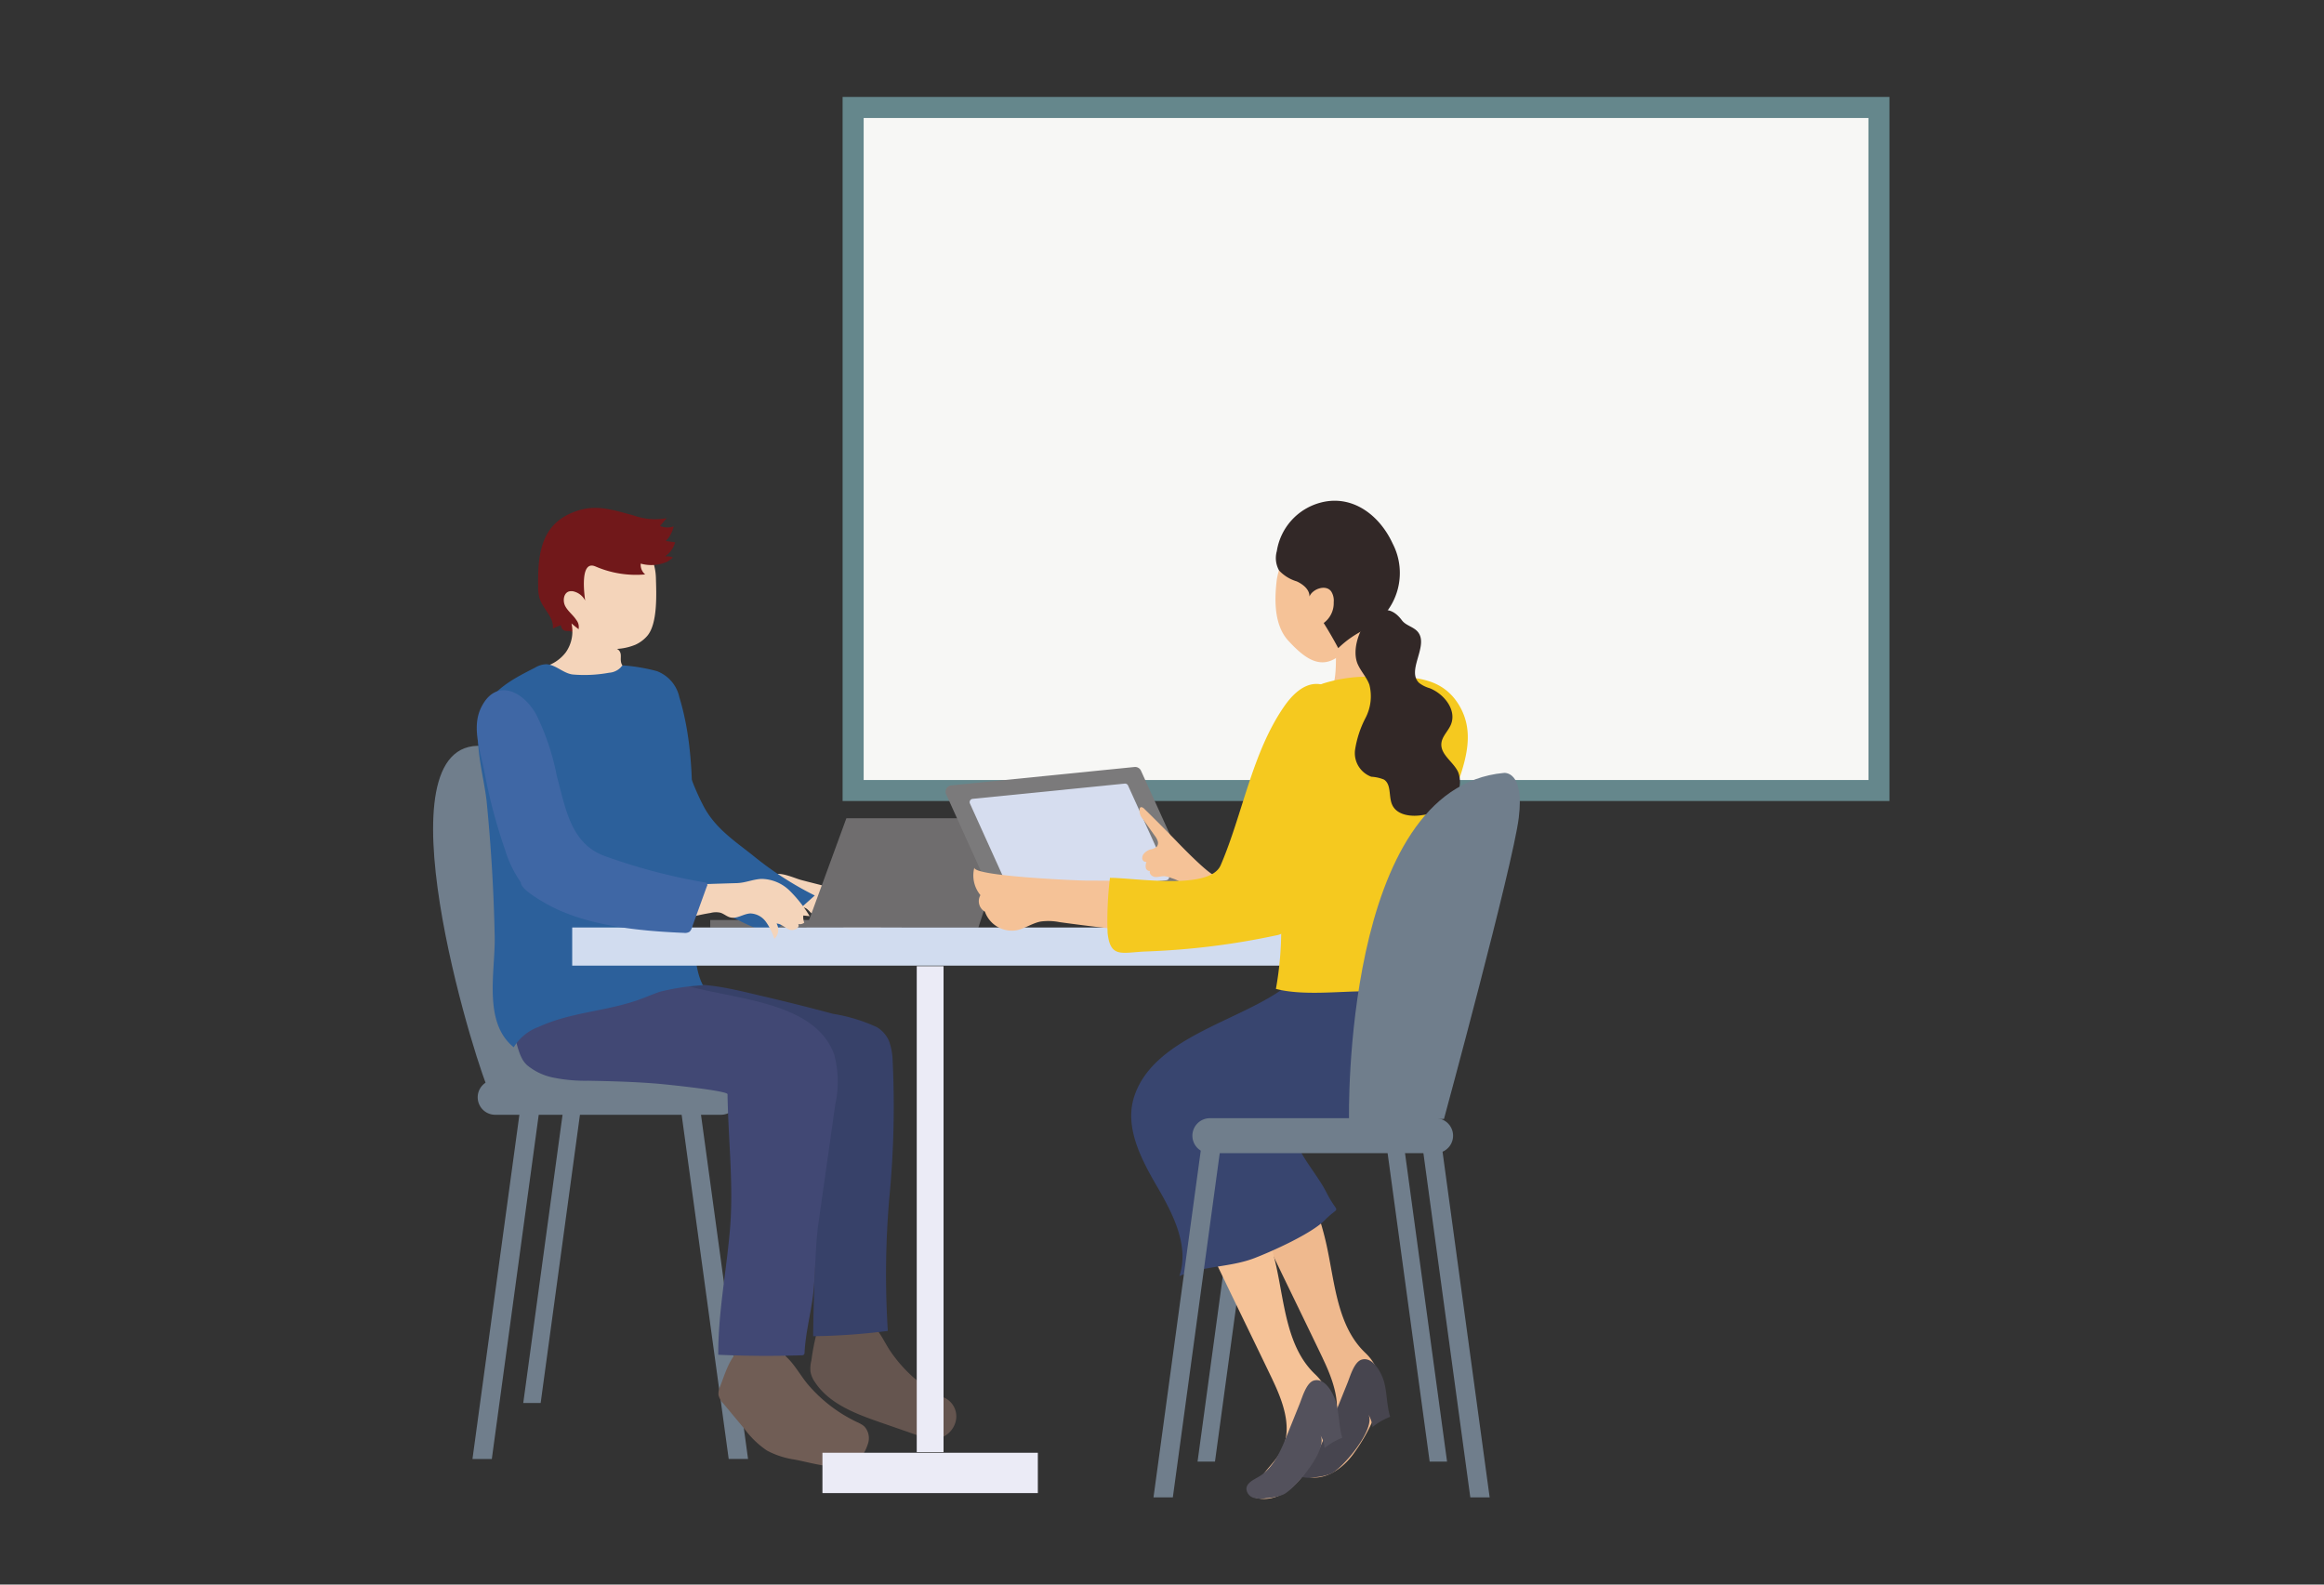 <svg xmlns="http://www.w3.org/2000/svg" xmlns:xlink="http://www.w3.org/1999/xlink" width="220" height="150" viewBox="0 0 220 150">
  <rect x="0" y="0" width="220" height="150" fill="#333333" stroke="none"/>
  <defs>
    <clipPath id="clip-path">
      <rect id="長方形_7326" data-name="長方形 7326" width="138.044" height="132.893" fill="none"/>
    </clipPath>
  </defs>
  <g id="グループ_10868" data-name="グループ 10868" transform="translate(-1020 -670)">
    <rect id="長方形_5389" data-name="長方形 5389" width="220" height="150" transform="translate(1020 670)" fill="none"/>
    <g id="グループ_14763" data-name="グループ 14763" transform="translate(1061 678.999)">
      <path id="パス_17218" data-name="パス 17218" d="M28.193,111.068H29.84l-4.13-30.3H24.063Z" transform="translate(4.366 14.656)" fill="#707e8c" fill-rule="evenodd"/>
      <path id="パス_17219" data-name="パス 17219" d="M8.87,109.45H7.223l4.13-30.3H13Z" transform="translate(1.311 14.362)" fill="#707e8c" fill-rule="evenodd"/>
      <g id="グループ_14764" data-name="グループ 14764" transform="translate(0 0)">
        <g id="グループ_14763-2" data-name="グループ 14763" clip-path="url(#clip-path)">
          <path id="パス_17220" data-name="パス 17220" d="M26.6,82.21H5.227a1.654,1.654,0,0,1,0-3.308H26.6a1.654,1.654,0,0,1,0,3.308" transform="translate(0.648 14.318)" fill="#707e8c" fill-rule="evenodd"/>
          <path id="パス_17221" data-name="パス 17221" d="M4.985,114.455H3.154L7.747,80.764h1.83Z" transform="translate(0.572 14.656)" fill="#707e8c" fill-rule="evenodd"/>
          <path id="パス_17222" data-name="パス 17222" d="M5.062,84.277C3.291,79.843-5.734,49.6,5.674,52.31c3.619.86,3.106,4.866,3.509,7.637.51,3.507,1.191,6.992,1.887,10.468.189.94,2.418,13.862,2.98,13.862H5.062" transform="translate(0 9.461)" fill="#707e8c" fill-rule="evenodd"/>
          <path id="パス_17223" data-name="パス 17223" d="M24.378,114.354H26.21L21.693,81.319H19.862Z" transform="translate(3.604 14.756)" fill="#707e8c" fill-rule="evenodd"/>
          <path id="パス_17224" data-name="パス 17224" d="M17.474,45.925a5.392,5.392,0,0,1-4.95-.476A8.1,8.1,0,0,1,9.076,39.6a5.841,5.841,0,0,1,2.534-5.118c3.6-2.409,7.736,1.482,7.838,5.074.043,1.518.184,4.351-.822,5.522a3.283,3.283,0,0,1-1.152.849" transform="translate(1.643 6.121)" fill="#f4d4ba" fill-rule="evenodd"/>
          <path id="パス_17225" data-name="パス 17225" d="M20.585,38.194a3.718,3.718,0,0,1-2.457.158,1.189,1.189,0,0,0,.421,1.024,9.674,9.674,0,0,1-4.692-.749c-1.515-.671-1.067,2.625-.989,3.222a1.679,1.679,0,0,0-1.022-.844.92.92,0,0,0-.5-.02c-.535.152-.62.918-.356,1.407s.741.829,1.043,1.3a1.041,1.041,0,0,1-.123,1.439c-.36-.807-1.142.052-1.349-.944a6.1,6.1,0,0,0-.755.32c.139-1.056-.939-1.858-1.257-2.876a3.915,3.915,0,0,1-.131-1.12c-.046-3.18.292-6.057,3.731-7.169,1.884-.608,3.463-.035,5.307.451a6.07,6.07,0,0,0,3.123.26l-.621.736a1.784,1.784,0,0,0,1.289.037,2.768,2.768,0,0,1-.747,1.382l.883.125a2.271,2.271,0,0,1-.966,1.337,1.479,1.479,0,0,1,.753.1,2.243,2.243,0,0,1-.581.422" transform="translate(1.526 6.002)" fill="#71181a" fill-rule="evenodd"/>
          <path id="パス_17226" data-name="パス 17226" d="M18.209,47.248c.121-.268.184-.471.1-.46-.716.1-1.608.121-1.975-.5-.314-.532.065-1.009-.331-1.421-.233-.241-.964-.35-1.282-.484a13.415,13.415,0,0,1-3.193-2.05A3.429,3.429,0,0,1,11,45.058a3.756,3.756,0,0,1-2.351,1.437A4.478,4.478,0,0,0,11.718,50.1a4.967,4.967,0,0,0,3.876-.116,5.776,5.776,0,0,0,1.954-1.516,10.178,10.178,0,0,0,.66-1.223" transform="translate(1.57 7.681)" fill="#f4d4ba" fill-rule="evenodd"/>
          <path id="パス_17227" data-name="パス 17227" d="M42.759,105.458a1.952,1.952,0,0,1,1.25,2.206,2.2,2.2,0,0,1-1.978,1.765,4.31,4.31,0,0,1-1.627-.336l-3.549-1.232c-2.338-.812-4.843-1.75-6.2-3.82a2.5,2.5,0,0,1-.412-.951,3.184,3.184,0,0,1,.085-1.106,21.394,21.394,0,0,1,.523-2.677c.314-.935.158-.808,1.1-.983a9,9,0,0,1,3.02-.237c1.621.359,2.038,1.9,2.885,3.111a13.346,13.346,0,0,0,3.7,3.6c.378.242.808.442,1.2.665" transform="translate(5.484 17.787)" fill="#65554f" fill-rule="evenodd"/>
          <path id="パス_17228" data-name="パス 17228" d="M39.264,75.274a2.831,2.831,0,0,1,1.206,1.349,6.02,6.02,0,0,1,.34,1.841,89.963,89.963,0,0,1-.32,13.049,84.882,84.882,0,0,0-.137,12.546,61.694,61.694,0,0,1-7.069.5c.033-3.741.255-7.552.162-11.27a77.2,77.2,0,0,0-1.473-11.359,1.863,1.863,0,0,0-.469-1.112,1.728,1.728,0,0,0-.88-.325q-7.507-1.26-15.1-1.855c-2.332-.183,1.955-6.291,2.944-6.73,3.034-1.348,6.856-.279,9.92.434q3.4.792,6.78,1.7a15.8,15.8,0,0,1,4.1,1.239" transform="translate(2.692 12.931)" fill="#374169" fill-rule="evenodd"/>
          <path id="パス_17229" data-name="パス 17229" d="M30.469,63.1c.691.177,1.383.351,2.073.528.738.189,1.412.066,2.127.236a3.513,3.513,0,0,1,2.058,1.653,11.161,11.161,0,0,1,1.036,2.554l-.507-.206a1.284,1.284,0,0,0-.093.612.586.586,0,0,1-.522-.032c.04.408-.574.491-.886.24s-.517-.665-.891-.789a1.068,1.068,0,0,1-.545,1.206,5.345,5.345,0,0,0-.285-1.58,1.717,1.717,0,0,0-1.082-1.075c-.584-.147-1.246.159-1.767-.157-.26-.158-.43-.448-.686-.612a1.77,1.77,0,0,0-.8-.213,18.2,18.2,0,0,0-2.741-.121.235.235,0,0,1-.3-.216,3.3,3.3,0,0,1,.31-1.968,1.639,1.639,0,0,1,.313-.573c.528-.538,2.144.245,2.758.4l.435.112" transform="translate(4.826 11.323)" fill="#f4d4ba" fill-rule="evenodd"/>
          <path id="パス_17230" data-name="パス 17230" d="M36.49,107.682a1.487,1.487,0,0,1,.2.157A1.642,1.642,0,0,1,37,109.506c-1.024,3.219-4.406,1.933-6.917,1.452a7.994,7.994,0,0,1-2.642-.864,8.651,8.651,0,0,1-2.073-1.99l-2.055-2.468a1.686,1.686,0,0,1-.447-.8,1.647,1.647,0,0,1,.163-.822c.44-1.116,1-3.124,2.115-3.523a7.1,7.1,0,0,1,3.019.053c1.477.481,2.239,2.215,3.189,3.323a13.981,13.981,0,0,0,4.611,3.533,4.279,4.279,0,0,1,.526.276" transform="translate(4.148 18.211)" fill="#705d55" fill-rule="evenodd"/>
          <path id="パス_17231" data-name="パス 17231" d="M7.781,79.077A5.642,5.642,0,0,0,10.2,80.245a15.186,15.186,0,0,0,3.372.311c2.162.039,4.382.1,6.55.278.64.053,6.642.653,6.642,1,.061,4.246.59,8.586.229,12.818-.338,3.961-1.121,7.87-1.107,11.843q3.948.184,7.9.051a.3.3,0,0,0,.206-.06.3.3,0,0,0,.063-.2c.115-2.13.711-4.072.886-6.207.162-1.986.143-4,.422-5.973q.8-5.652,1.6-11.3a9.912,9.912,0,0,0-.1-4.722c-1.966-5.5-10.822-5.19-15.285-6.962-2.859-1.135-4.4-1.022-7.429-.33A20.35,20.35,0,0,0,6.275,74.5a.405.405,0,0,0-.167.19.412.412,0,0,0,.054.278c.5,1.1.621,2.539,1.187,3.562a2.236,2.236,0,0,0,.431.542" transform="translate(1.107 12.75)" fill="#414874" fill-rule="evenodd"/>
          <path id="パス_17232" data-name="パス 17232" d="M23.954,71.364c.213,1.506.235,3.344.939,4.624a22.653,22.653,0,0,0-4.081.619c-.744.259-1.465.581-2.212.834-3.085,1.047-6.23,1.107-9.256,2.492a4.59,4.59,0,0,0-2.362,1.929C4.044,79.513,5.243,74.671,5.178,71.4q-.128-6.373-.754-12.722c-.265-2.689-1.589-6.543-.216-8.987C5.267,47.8,7.188,46.854,9,45.927a2.162,2.162,0,0,1,1.075-.323c.89.048,1.588.855,2.483.97a12.948,12.948,0,0,0,3.444-.164,1.707,1.707,0,0,0,1.113-.51c.054-.067.105-.149.187-.174a.337.337,0,0,1,.164,0,16.976,16.976,0,0,1,3.053.527,3.41,3.41,0,0,1,2.141,2.476c1.368,4.494,1.261,9.228,1.189,13.873a57.154,57.154,0,0,0,.1,8.759" transform="translate(0.652 8.275)" fill="#2c609b" fill-rule="evenodd"/>
          <rect id="長方形_7320" data-name="長方形 7320" width="18.126" height="0.708" transform="translate(26.234 78.092)" fill="#6f6d6e"/>
          <path id="パス_17233" data-name="パス 17233" d="M29.906,68.284l3.788-10.338h15.86L46.192,68.284Z" transform="translate(5.427 10.515)" fill="#6f6d6e" fill-rule="evenodd"/>
          <rect id="長方形_7321" data-name="長方形 7321" width="97.11" height="64.658" transform="translate(39.759 1.176)" fill="#f7f7f5"/>
          <path id="長方形_7322" data-name="長方形 7322" d="M-.995-1h99.1V65.653H-.995ZM96.115.995H1V63.663h95.12Z" transform="translate(39.759 1.176)" fill="#65878c"/>
          <path id="パス_17234" data-name="パス 17234" d="M24.708,68.944c.935.428,3.224,1.737,4.245,1.575a.673.673,0,0,0,.323-.194l3.633-3.244a31.282,31.282,0,0,1-5.9-3.827c-1.784-1.406-3.551-2.574-4.641-4.655-1.552-2.964-2.361-6.375-3.446-9.525-.195-.564-.581-1.191-1.177-1.184a75.413,75.413,0,0,1,1.827,7.867c.486,3.38.7,6.719.853,10.111a1.321,1.321,0,0,0,.1.548,1.3,1.3,0,0,0,.468.45,26.22,26.22,0,0,0,3.709,2.077" transform="translate(3.221 8.69)" fill="#2c609b" fill-rule="evenodd"/>
          <rect id="長方形_7323" data-name="長方形 7323" width="67.767" height="3.611" transform="translate(13.167 78.8)" fill="#d1dcef"/>
          <rect id="長方形_7324" data-name="長方形 7324" width="2.537" height="46" transform="translate(45.783 82.464)" fill="#ebebf6"/>
          <rect id="長方形_7325" data-name="長方形 7325" width="20.391" height="3.817" transform="translate(36.856 128.523)" fill="#ebebf6"/>
          <path id="パス_17235" data-name="パス 17235" d="M62.9,114.145H61.251l4.13-30.3h1.647Z" transform="translate(11.115 15.214)" fill="#707e8c" fill-rule="evenodd"/>
          <path id="パス_17236" data-name="パス 17236" d="M80.483,114.145H82.13L78,83.841H76.352Z" transform="translate(13.855 15.214)" fill="#707e8c" fill-rule="evenodd"/>
          <path id="パス_17237" data-name="パス 17237" d="M72.616,104.269c.939,1.959,1.866,4.4,1,6.4-.761,1.749-2.772,2.78-2.639,4.767,1.666.5,3.424-.569,4.566-2.15,2-2.766,3.906-6.88,1.112-9.526-2.645-2.506-2.885-6.537-3.653-10.1a28.4,28.4,0,0,0-1.619-5.1c-.43-1.014-1.151-3.412-2.131-4.035a1.32,1.32,0,0,0-.836-.118,9.507,9.507,0,0,0-4.487,1.627c2.8,6.175,5.763,12.125,8.691,18.233" transform="translate(11.6 15.314)" fill="#efb98e" fill-rule="evenodd"/>
          <path id="パス_17238" data-name="パス 17238" d="M74.053,103.5l-1.23,3.054c-.6,1.491-1.29,3.088-2.681,3.894-.482.279-1.111.56-1.14,1.116a.939.939,0,0,0,.684.861,2.748,2.748,0,0,0,1.171.045,5.439,5.439,0,0,0,1.61-.339c1.089-.475,4.358-4.331,3.522-5.65a2.736,2.736,0,0,1,.414,1.23,6.351,6.351,0,0,1,1.673-.971c-.317-1.036-.286-2.149-.547-3.2-.211-.86-1.042-2.54-2.154-2.211-.7.209-1.085,1.58-1.322,2.17" transform="translate(12.521 18.379)" fill="#47454f" fill-rule="evenodd"/>
          <path id="パス_17239" data-name="パス 17239" d="M68.588,105.978c.939,1.959,1.866,4.4,1,6.4-.761,1.749-2.772,2.78-2.639,4.767,1.666.5,3.424-.569,4.566-2.15,2-2.766,3.906-6.88,1.112-9.526-2.645-2.506-2.885-6.537-3.653-10.1a28.4,28.4,0,0,0-1.619-5.1c-.43-1.014-1.151-3.412-2.131-4.035a1.32,1.32,0,0,0-.836-.118A9.507,9.507,0,0,0,59.9,87.744c2.8,6.175,5.763,12.125,8.691,18.233" transform="translate(10.869 15.624)" fill="#f5c297" fill-rule="evenodd"/>
          <path id="パス_17240" data-name="パス 17240" d="M71.705,48.694a38.855,38.855,0,0,0,6.432-.561,46.912,46.912,0,0,0-2.752-5.853c-.092-.165-.214-.351-.4-.37a.608.608,0,0,0-.353.117,3.565,3.565,0,0,0-2.153,2.728c-.084.526.176,3.935-.771,3.939" transform="translate(13.012 7.605)" fill="#f5c297" fill-rule="evenodd"/>
          <path id="パス_17241" data-name="パス 17241" d="M85.951,78.593a8.237,8.237,0,0,1-4.432,4.9,11.96,11.96,0,0,1-6.239.894c-1.323-.1-4.416.59-3.4,2.566.731,1.415,1.825,2.656,2.537,4.056,1.165,2.292,1.37,1.081-.164,2.63-1.258,1.27-4.929,2.923-6.653,3.587-2.278.878-4.865.729-7.1,1.7.953-2.858-.607-5.887-2.123-8.491s-3.09-5.62-2.163-8.486c1.866-5.777,10.38-7.192,14.628-10.628.776-.627,3.035-.3,3.953-.308,2.8-.031,5.6.028,8.4.08,2.363.045,2.1-.06,2.6,1.894a9.466,9.466,0,0,1,.165,5.6" transform="translate(10.149 12.872)" fill="#38456f" fill-rule="evenodd"/>
          <path id="パス_17242" data-name="パス 17242" d="M41.121,56.435l4.933,10.89a.612.612,0,0,0,.623.354l17.272-1.861a.612.612,0,0,0,.491-.86L59.561,54.194a.61.61,0,0,0-.617-.356L41.616,55.575a.611.611,0,0,0-.5.86" transform="translate(7.452 9.769)" fill="#7b7a7b" fill-rule="evenodd"/>
          <path id="パス_17243" data-name="パス 17243" d="M43.273,56.611l14.395-1.443a.313.313,0,0,1,.318.183l3.866,8.525a.314.314,0,0,1-.253.442L47.246,65.866a.316.316,0,0,1-.32-.183l-3.908-8.629a.315.315,0,0,1,.255-.443" transform="translate(7.801 10.011)" fill="#d6ddef" fill-rule="evenodd"/>
          <path id="パス_17244" data-name="パス 17244" d="M60.22,60.392q-1.57-1.618-3.176-3.192c-.1-.1-.268-.2-.372-.105a.229.229,0,0,0-.057.1,1.235,1.235,0,0,0,.332,1.02L58.04,59.75a1.724,1.724,0,0,1,.285.515.583.583,0,0,1-.106.555,1.284,1.284,0,0,1-.582.236,1.322,1.322,0,0,0-.533.314.693.693,0,0,0-.245.526.364.364,0,0,0,.4.344,1.094,1.094,0,0,0-.064.548.379.379,0,0,0,.4.311c-.1.269.2.538.488.566s.572-.083.86-.074a2.117,2.117,0,0,1,.7.185,3.685,3.685,0,0,1,1.575.948c.032.039.069.084.119.085a.175.175,0,0,0,.1-.04,6.545,6.545,0,0,1,1.157-.6,7.073,7.073,0,0,0,1.337-.6c-.346.162-2.122-1.537-3.709-3.172" transform="translate(10.268 10.353)" fill="#f5c297" fill-rule="evenodd"/>
          <path id="パス_17245" data-name="パス 17245" d="M43.385,61.889a2.921,2.921,0,0,0,.572,2.617,1.144,1.144,0,0,0,.425,1.567,2.7,2.7,0,0,0,2.97,1.764c.8-.152,1.495-.67,2.294-.828a5.38,5.38,0,0,1,1.792.052q4.811.67,9.655,1.075a1.287,1.287,0,0,0,1.135-.275,1.567,1.567,0,0,0,.226-.827,10.721,10.721,0,0,0,.4-2.5c-.206-1.694-2.252-1.126-3.388-1.228-1.823-.164-3.652-.172-5.481-.176-.84,0-10.829-.424-10.6-1.244" transform="translate(7.855 11.23)" fill="#f5c297" fill-rule="evenodd"/>
          <path id="パス_17246" data-name="パス 17246" d="M69.795,35.169a8.291,8.291,0,0,0-2.173,4.3c-.174,1.453-.4,4.184,1.08,5.793s2.967,2.762,4.668,1.549,1.4-11.908-3.575-11.64" transform="translate(12.248 6.381)" fill="#f5c297" fill-rule="evenodd"/>
          <path id="パス_17247" data-name="パス 17247" d="M72.145,47.248a6.709,6.709,0,0,0-1.282.618c-1.738,1.086-1.919,2.821-2.626,4.647a18.619,18.619,0,0,0-1.542,5.719,26.379,26.379,0,0,0,.912,6.255,31.781,31.781,0,0,1,.077,11.668c2.481.65,5.8.239,8.366.228,1.285,0,6.486.737,7.421-.152.5-.48.293-1.307.086-1.969-1.415-4.542-.819-9.368.19-13.926.8-3.629,3.45-7.5,1.243-11.09C83.19,46.322,80,46.617,76.9,46.609a14.027,14.027,0,0,0-4.753.639" transform="translate(12.1 8.457)" fill="#f5c91f" fill-rule="evenodd"/>
          <path id="パス_17248" data-name="パス 17248" d="M64.748,64.345c-1.033,2.4-8.091,1.194-10.478,1.192a33.382,33.382,0,0,0-.223,5.229c.269,2.435,1.378,1.822,3.7,1.739a70.492,70.492,0,0,0,12.245-1.519,1.578,1.578,0,0,0,.683-.265,1.6,1.6,0,0,0,.447-.865c1.44-5.283,2.251-10.343,4.712-15.331,1.072-2.17,2.051-4.7-.144-6.555-1.949-1.649-3.671-.471-4.922,1.329-3.055,4.4-3.926,10.185-6.018,15.045" transform="translate(9.804 8.562)" fill="#f5c91f" fill-rule="evenodd"/>
          <path id="パス_17249" data-name="パス 17249" d="M71.813,32.668a5.652,5.652,0,0,0-4.2,4.611,2.4,2.4,0,0,0,.219,1.832,3.789,3.789,0,0,0,1.671,1.029c.6.276,1.228.776,1.2,1.439.265-.712,1.555-1.2,2.064-.482A1.618,1.618,0,0,1,73,42.111a2.33,2.33,0,0,1-.949,1.967q.73,1.166,1.378,2.381a9.521,9.521,0,0,1,2.824-1.9,6.029,6.029,0,0,0,2.327-8c-1.228-2.671-3.777-4.647-6.766-3.892" transform="translate(12.255 5.898)" fill="#322827" fill-rule="evenodd"/>
          <path id="パス_17250" data-name="パス 17250" d="M74.127,46.39c.3.682.846,1.239,1.1,1.939a4.43,4.43,0,0,1-.357,3.131,9.768,9.768,0,0,0-1,3.049,2.38,2.38,0,0,0,1.542,2.533,3.734,3.734,0,0,1,1.191.266c.727.461.429,1.6.78,2.382.452,1.013,1.832,1.168,2.925.972a4.913,4.913,0,0,0,2.71-1.278,2.589,2.589,0,0,0,.606-2.8c-.457-.965-1.678-1.635-1.581-2.7.061-.666.643-1.157.9-1.775.573-1.372-.633-2.909-2.017-3.452a2.945,2.945,0,0,1-.987-.494c-1.246-1.17.974-3.563-.144-4.856-.405-.468-1.126-.58-1.492-1.077-2.245-3.043-5.2,1.831-4.178,4.16" transform="translate(13.404 7.487)" fill="#322827" fill-rule="evenodd"/>
          <path id="パス_17251" data-name="パス 17251" d="M70.218,105.177l-1.23,3.054c-.6,1.491-1.29,3.088-2.681,3.894-.482.279-1.111.56-1.14,1.116a.939.939,0,0,0,.684.861,2.749,2.749,0,0,0,1.171.045,5.44,5.44,0,0,0,1.61-.339c1.089-.475,4.358-4.331,3.522-5.65a2.736,2.736,0,0,1,.414,1.23,6.351,6.351,0,0,1,1.673-.971c-.317-1.036-.286-2.149-.547-3.2-.211-.86-1.042-2.54-2.154-2.211-.7.209-1.085,1.58-1.322,2.17" transform="translate(11.825 18.684)" fill="#53515c" fill-rule="evenodd"/>
          <path id="パス_17252" data-name="パス 17252" d="M83.86,85.287H62.491a1.654,1.654,0,0,1,0-3.308H83.86a1.654,1.654,0,0,1,0,3.308" transform="translate(11.04 14.876)" fill="#707e8c" fill-rule="evenodd"/>
          <path id="パス_17253" data-name="パス 17253" d="M73.388,87.07S72.746,55.73,88.04,54.314c0,0,1.982-.282,1.417,4.249s-7.08,28.507-7.08,28.507Z" transform="translate(13.316 9.855)" fill="#707e8c" fill-rule="evenodd"/>
          <path id="パス_17254" data-name="パス 17254" d="M59.552,117.531H57.721l4.592-33.691h1.83Z" transform="translate(10.474 15.214)" fill="#707e8c" fill-rule="evenodd"/>
          <path id="パス_17255" data-name="パス 17255" d="M83.811,117.531h1.831L81.05,83.841H79.22Z" transform="translate(14.375 15.214)" fill="#707e8c" fill-rule="evenodd"/>
          <path id="パス_17256" data-name="パス 17256" d="M22.9,63.275c.789-.022,1.577-.05,2.366-.072.842-.025,1.521-.359,2.333-.4a3.88,3.88,0,0,1,2.691,1.129,12.214,12.214,0,0,1,1.881,2.4l-.6-.064a1.407,1.407,0,0,0,.089.678.653.653,0,0,1-.566.126c.168.421-.461.7-.868.525s-.754-.549-1.187-.567a1.183,1.183,0,0,1-.211,1.45,5.943,5.943,0,0,0-.784-1.594,1.9,1.9,0,0,0-1.479-.812c-.665.024-1.276.551-1.927.372-.325-.089-.594-.344-.917-.441a1.952,1.952,0,0,0-.919.019,20.474,20.474,0,0,0-2.95.709.337.337,0,0,1-.214.03.343.343,0,0,1-.171-.168,3.627,3.627,0,0,1-.272-2.187,1.783,1.783,0,0,1,.157-.7c.4-.734,2.355-.4,3.054-.417l.5-.014" transform="translate(3.475 11.396)" fill="#f4d4ba" fill-rule="evenodd"/>
          <path id="パス_17257" data-name="パス 17257" d="M9.091,49.913a22.838,22.838,0,0,1,1.988,5.912c.834,3.046,1.306,6.394,4.558,7.566a55.384,55.384,0,0,0,9.427,2.486.239.239,0,0,1,.21.385l-1.415,3.911a.807.807,0,0,1-.222.377.8.8,0,0,1-.53.105C18.9,70.48,13.764,70,10.04,67.877c-.481-.274-2.385-1.35-2.371-2a11.029,11.029,0,0,1-1.495-3.092A50.147,50.147,0,0,1,4.241,55.5c-.36-1.935-1.245-4.22-.365-6.1,1.3-2.778,3.784-1.843,5.165.425l.05.082" transform="translate(0.635 8.654)" fill="#3f67a5" fill-rule="evenodd"/>
        </g>
      </g>
    </g>
  </g>
</svg>
